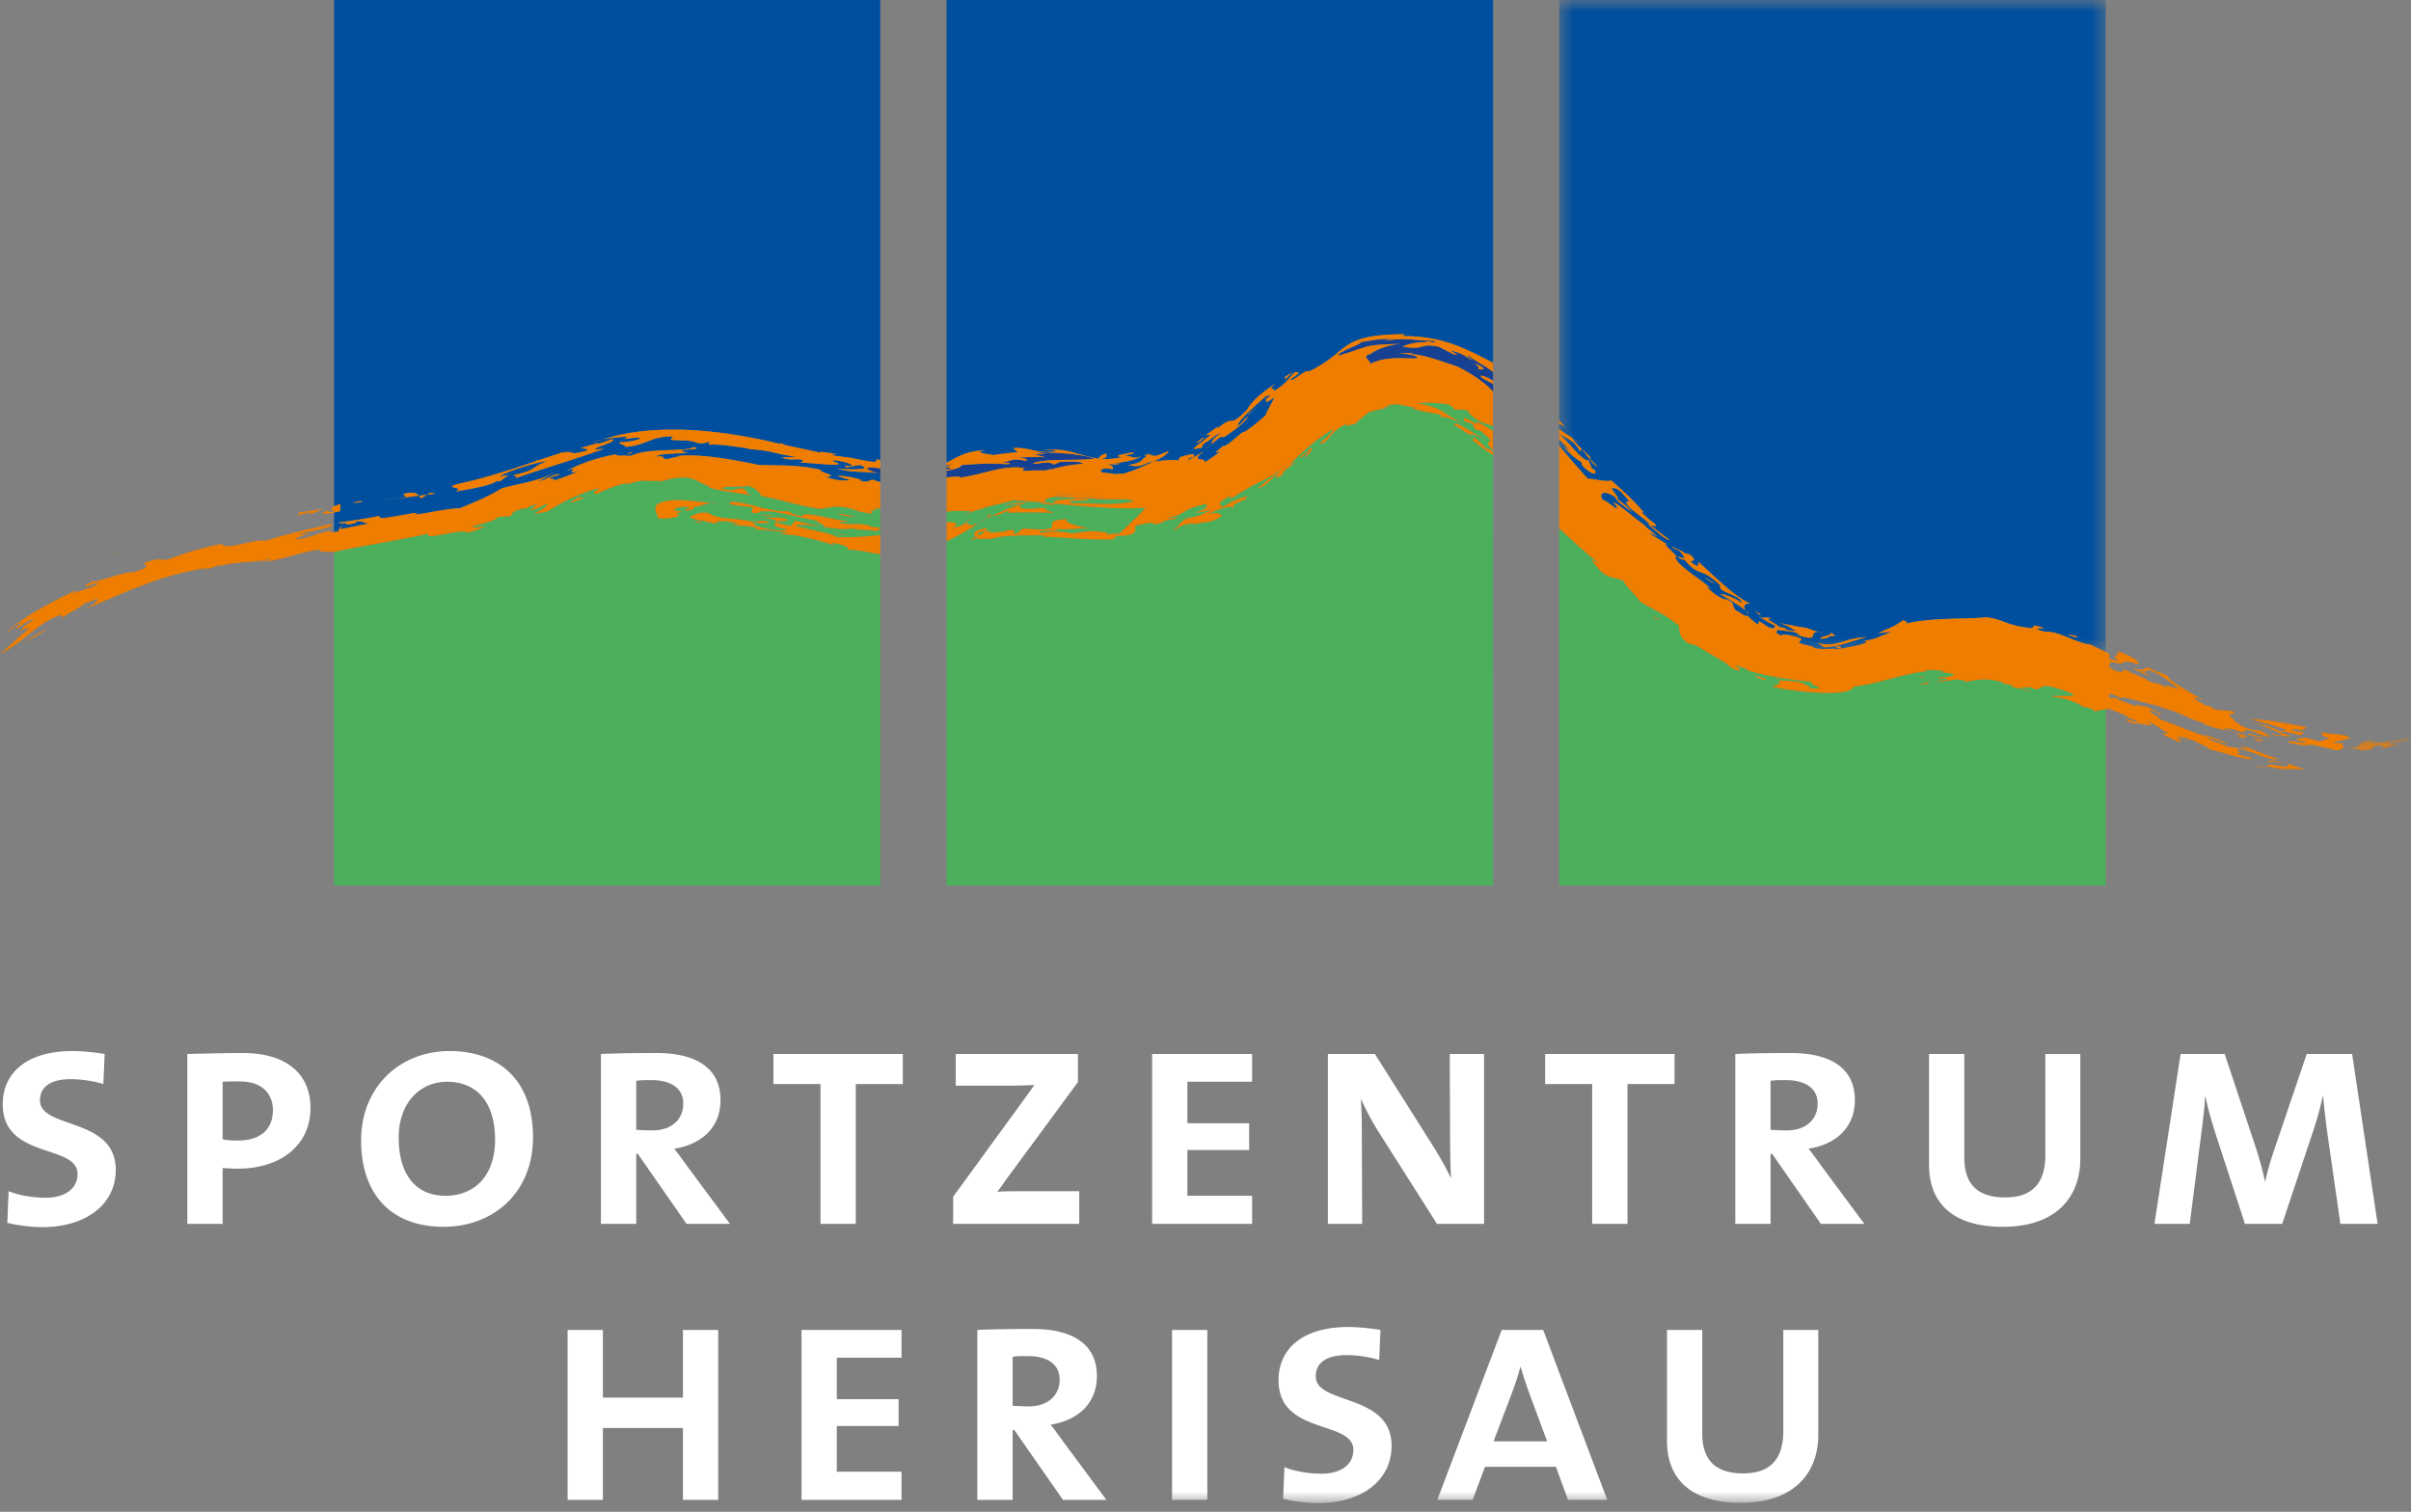 <svg width="177" height="111" xmlns="http://www.w3.org/2000/svg" xmlns:xlink="http://www.w3.org/1999/xlink"><rect width="100%" height="100%" fill="#808080" stroke="none"/><defs><path id="a" d="M.464.64h40.124v47.87H.464z"/><path id="c" d="M.255.803H5v1H.255z"/><path id="e" d="M0 111.36h177V1H0z"/></defs><g transform="translate(0 -1)" fill="none" fill-rule="evenodd"><path d="M70 35.058c-.206.05-.365.09-.507.123v.288c.1-.01.205-.02.313-.027.067-.221-.821.014.194-.384m.52 1c1.87-.252 3.03-.933 4.712-.69-.05.042-.385.163.1.211.38-.048 1.06-.038 1.454-.039l.323-.104.01.04c.675-.153 1.061-.323 2.371-.419-.072-.215-1.2-.18-1.7-.134l-.43.192c-.386-.345-1.22.013-1.547-.086.857-.397 3.193-.17 4.51-.352-.783-.32-2.592-.473-4.277-.464l.738.137-.88-.006.846.233c-.822-.054-1.56.011-2.314-.004.89-.006 1.231.288.732.24-.986-.208-1.015.123-1.805.181.441-.018 1.005-.052.646.093-1.58-.086-1.917-.043-3.474.06.155.166-.49.302-1.042.425v.475c.313-.016.988-.109 1.026.011m37.961-7.979c.202-.041-.066-.307-.273-.43 1.162.502.608.523.274.43Zm-7.021-2.02a3.374 3.374 0 0 1-.206.053l.206-.052Zm6.674 1.442c-.535-.313-.772-.58-1.634-.763.022.078.88.436.196.264l-1.058-.535c-1.537-.323-.84.272-2.66-.013.342-.184 1.092-.37 1.848-.315-.844-.22 1.135.166.389-.122-1.271.017-1.902-.277-3.612.007.196-.05.245-.107.67-.145-.845-.033-1.666.119-2.481.263.6-.032-1.845.775-1.497.964 2.348-.682 1.63-.784 4.565-.86-.851.042-1.866.424-2.271.765.039.01-.003.04-.094.07l.094-.07a.471.471 0 0 0-.151.008c-.357.31.08.289.16.692 1.108-.511 1.975-.408 3.386-.392.276-.156-.633-.397-1.354-.324a5.742 5.742 0 0 1 1.11-.083l-.264.077c1.118.064 2.1.46 3.107.785.137.04.287.09.464.159 1.33.698 2.107 1.299 2.564 1.826v-.557c-.544-.332-1.01-.494-.872-.623.29.042.585.2.872.379v-.65c-.54-.443-1.251-.75-1.836-1.227-.13.03.222.286.359.42Z" fill="#164193"/><g transform="translate(114 .36)"><mask id="b" fill="#fff"><use xlink:href="#a"/></mask><path d="m19.948 48.173-.509-.33c1.402.395 1.82-.355 3.603-.426-1.336.342-1.818.653-3.094.756Zm.447-1.11.343.27c-.704-.018-.285.177-1.079.203-.146-.185.927-.201.736-.472Zm-5.269-1.304-.373-.377c.168.154.341.266.53.389l-.157-.012Zm-3.89-2.621-.039-.063.59.342.036.062-.587-.341Zm27.286 4.304c-.31-.02-.577-.144-.772-.217.254.046.752.062.772.217Zm-2.364-.415c1.026-.057 2.103.783 3.342.949.458.259.913.392 1.088.535V.64H.464v30.868c.145.16.308.337.518.554.085.077.178.168.293.299l-.293-.3c-.227-.2-.364-.238-.518-.306v.384c.378.309.661.459.94.633l-.022-.033.092.077c.162.108.307.226.471.404l-.47-.404-.072-.044c.3.522.945.993 1.37 1.45l-.096.065.607.608c-.417-.141-.669-.763-1.186-1.302L2 33.805c-.343-.75-.962-.975-1.536-1.311v.03c.82.684 1.71 2 2.152 1.906l.235.589.245.152c.166.42-.306.287-.92-.337-.06-.15-.09-.224-.028-.218-.34-.244-.707-.412-1.323-1.184l.434.32a16.665 16.665 0 0 0-.795-.85v.49c.721.839 1.422 1.647 2.097 2.393.674.029 1.243.257 1.728.127.788.699 1.681 1.495 2.364 2.33l-.125.005c.32.355.66.633.962.843.29.425-.412-.06-.198.225l1.27.952c-.2.099-1.186-.802-1.673-1.23.1.068.304.209.264.136-.476-.556-1.792-1.271-1.749-1.667-.263-.188.607.298-.15-.473-.439-.585-.793-.564-.914-.56-.092.07.712.917.326.732.444.404.636.424 1.178 1.066-.504-.431-1.153-.78-1.266-1.13-.958-.644-1.244-.178-.87.239.032-.206 1.65 1.33.725.114.591.3 1.561 1.2 2.384 1.763h-.062l.922.774c-.165-.07-.468-.278-.552-.203l1.412.869c-.809-.451.321.479.565.822.245-.016.793.305.413-.17-.417-.546-.353-.192-.818-.592l.827.375.038.069.535.178c.866.785-.73.084.544.864l.051-.35c1.245 1.133 2.758 2.635 3.81 3.055-.349-.016-.617.145-.33.526.14.112.224.197.218.238a1.608 1.608 0 0 1-.219-.238c-.396-.318-1.249-.841-1.874-1.205-.083-.107.965.178 1.574.647-.033-.627-1.817-.762-1.578-1.295-1.468-1.425-1.503-.514-2.653-1.922-.17.154-.456-.258-.659-.172.146.675 1.818 1.556 2.627 2.342-.098-.057-.294-.17-.354-.163.597.554.882.76 1.403.963l-.042-.06c.936.328.405.459.835.85.206.09.844.575.818.36.248.263.511.483.792.693l.07-.248c.52.229.561.48 1.097.516l.11-.2c-.412-.175-.818-.452-1.227-.671.67.25.277-.107.99.196-.88-.144.493.374.493.572l.561.093-.153.002c.366.267.51.076.964.26-.517-.288-.806-.55-1.57-.703.57.125 1.597.305 1.834.365.531.014.847.283 1.321.346.098-.002.216.022.37.026-.134.019-.258-.01-.37-.026-.939-.054.255.82-1.666.205.047-.034.204.036.257.069-.18-.357-1.172-.328-1.656-.434.051.2-.426.049.318.456-.21-.19.776-.101 1.462.203l-.216.32c.363.08.726.216 1.092.256l-.106.005c.394.286 1.183.104 1.957.175.136-.07-.17-.114-.298-.16.508-.116.54.069.298.16.532-.104 2.78-.467 1.75-.647.772.07 1.364-.38 2.233-.634l-1.103.116c1.186-.55.866-.312 1.85-.944.134.072.394.1.192.248 1.855-.48 4.765-.318 5.851-.475 1.348.138 1.485.612 3.33.797.386.044-.22-.401.944-.004.07.045-1.202-.026.12.275Z" fill="#004F9E" mask="url(#b)"/></g><path d="m88.278 33.15.131-.018c-.149.13-.3.269-.446.37l-.127.004.442-.356Zm6.604-4.824-.42.428c-.192.267-.008-.12-.2-.034l.62-.394Zm-3.307 3.112.725-.595-.648.569-.077.026ZM72.33 34.07c-1.052.182.403.257.532.345a37.683 37.683 0 0 1 1.866-.217l-.36-.292c1.245-.112 1.742.459 3.1.23.184-.167-1.205-.11-.964-.128 1.902-.113 2.564.389 4.125.676.092-.084.081-.27.64-.398-.18.167.228.275-.4.375.543.108 1.115-.036 1.563-.095-1.038-.11.427-.248.613-.35.535.036-.16.173-.492.22.428.05.963.324 1.161.029.061.213-1.17.5-1.99.54l.548.034c-.379.09-.449.064-.995.03.532.149.476.305.347.435-.07-.028.04-.043-.026-.071-.435-.042-.809-.026-.699.083-.423.23.636.185.926.3l.682-.045c.793-.231 1.502-.562 2.17-.88l-.349.068c-.386.15-.667.392-1.478.185 1.26-.226.765-.381 1.456-.711l-.265.026c-.13-.044.331-.121.427-.143-.263.14.363.066.2.18.458-.076.81-.242 1.14-.397l-.168.233c-.257.227-.592.408-.964.56.926-.112 1.17-.124 1.841-.092l.102-.235c.644-.181 1.275-.388.97.032-.05-.055-.132-.01-.278.035l-.068.099-.02.047c.683-.3 1.104-.654 1.142-.651-1.076.886.108.376.081.81.417-.234.821-.555 1.228-.84-.838.356-.11-.131.128-.371.193.132 1.02-.702 1.48-1.027l-.005.058c.46-.251 1.172-.841 1.675-1.31-.072-.035.401-.845.626-1.277-1.005.67-.49.168-.647.123-.068.043-.112.063-.044-.006l.044.006c.107-.066.288-.203.292-.24.101-.153-.237.08-.306.046-.944.86-1.88 1.64-2.078 2.152.362-.1.413-.478.788-.656-.346.523-.968.96-1.729 1.483l-.348.023a10.57 10.57 0 0 1-.7.562 2.152 2.152 0 0 1-.384.294l.384-.294c.266-.284-.027-.277.74-.854-.197-.052-.757.555-1.254.777l-.127.333c.025-.161-.97.314-.35-.2.343-.222.698-.544 1.044-.82l-.403.056c.31-.19.63-.44.95-.676l-.165.259c1.52-1.29.732.08 2.257-1.441.367-.647.928-1.144 2.145-1.972-.806.688.03.226-.184.596.94-.547 1.095-.96 1.54-1.382.335-.036.561-.048-.292.499.052.327 1.095-.786 1.342-.561 3.092-1.508 2.095-2.716 7.04-2.738l-.186.134c2.992.01 4.513.867 6.662 1.96V1H69.492v33.973c.733-.372 1.458-.897 2.838-.904Z" fill="#004F9E"/><path d="M36.52 36.255c.01-.016.02-.032.022-.047-.007.014-.017.03-.022.047m27.13-.824c.189.104.417.225.795.31l.18.027v-.378c-.537-.077-.978-.119-.975.041" fill="#164193"/><path d="M44.363 33.944c-2.432.881-4.468 1.443-6.622 2.204a3.668 3.668 0 0 1-.353.119l.353-.119c.408-.173.023-.198-.082-.251 1.927-.43 1.133-.508 2.487-1.027-.513-.01-2.873.693-3.493 1.124l.696-.118-.635.456c-.194.028-.21-.026-.194-.076-.198.333-1.831.625-3.08.838.765-.382-.971-.214.103-.546 1.939-.408 3.72-.984 5.755-1.675.043-.04.1-.079.255-.132l-.134.092 1.818-.603c1.294-.174.176.285 1.88-.146.015-.17-.182-.122-.484-.192l1.292-.377-.072.108 1.069-.37c.694.169-2.612.924-.56.691Zm-13.016 3.381-.394.248a.433.433 0 0 1-.216-.176l-.923.112.025.03-.707.041-.9.092c.35-.045.638-.073.9-.092l.682-.071-.215-.244c.866-.192 1.01-.028 1.138.132l.61-.072.229-.146.386.072-.615.074Zm-5.46.599c.23-.065.69-.195.69-.082-.223.065-.498.065-.69.082Zm-.894 1.751c.332-.041.02.047-.056.105l.056-.105Zm39.453-3.934c-1.29-.158-1.715-.014-2.974-.312.656.02 2.839.137 1.662-.29l-.993.176c-.383-.168.264-.1.433-.128-.037-.152-1.19-.464-1.458-.367.08.115.86.264.179.305-.853-.029-1.753-.115-2.638-.18-.06 0-.127-.003-.216-.017l.216.017c.297.001.242-.136.284-.164-.566-.154-.794.088-1.582-.195l1.124-.026c-2.345-.4-1.41-.405-3.561-.598l.054-.033c-.798-.099-2.172-.359-2.943-.274l.056-.224c-1.122.351-.694-.169-2.428-.092l.274-.026c-1.083.033-.578-.098-.511-.27-1.722-.014-1.897.647-3.511.768.034-.165-.538-.187-.421-.339.4-.005 1.052-.085 1.483-.252.255-.307-1.795.266-.845-.173-.69.053-1.228.1-1.852.216l-.875.214a8.01 8.01 0 0 1 .875-.214c4.13-1.35 9.409-.543 12.987.331-.008-.024.012-.042.11-.046l.217.115 2.61.57c-.067-.145 1.046.115 1.383.092-.411.003-.497.044-.454.099l.26.051.7.095c.65.036 2.613.63 2.212.145.1.011.209.039.323.073V1H24.522v37.172c.11-.051.264-.103.476-.153l-.03.509a7.05 7.05 0 0 1-.446.105v1.429c.079-.004.172-.014.284-.028l.118-.228c.012.015.07.024.228.017l1.937-.392c-.427-.032-.472-.213-.976-.146.196.097-.228.179-.732.244.424-.196-.51-.051-.514-.165 1.016-.128 2.252-.325 2.904-.474l.24.16c.966-.093 1.964-.343 2.615-.401l-.187.136c1.156-.124 2.255-.445 3.296-.46 1-.401 2.125-.882 2.866-1.331.346-.347 2.948-.562 3.994-1.271.087 0-.73.429-1.075.637.754-.197 1.269-.687 1.582-.508-1.72.448.154.172-.585.484.787-.255 1.61-.563 1.987-.763-1.31.384.358-.49-.932.013.954-.522 2.354-1.022 3.67-1.227.017.12.174.114.675.075l.368-.229c.625-.076-1.162.392.095.242 1.212-.595 3.965-.234 4.545-.628.996.281-1.936.07-.425.434-.87.059-2.1.03-2.364.278.849-.129.328.2.873.169.31-.061.626-.174.94-.191l-.21-.024c1.625-.194 4.08.263 5.934.647 1.648.081 2.804-.053 4.657.388-.575.044 1.497.449.282.498.825.3 1.7.307 1.736.197-.742-.184-.256-.087-.876-.266.45-.059 1.432.161 1.809.3-.18-.034-.115.001-.163.038.86.208.442-.08 1.078-.053.053.064.216.116.43.161v-.62a4.899 4.899 0 0 1-.18-.034Z" fill="#004F9E"/><path d="M106.755 32.206c.072-.381 1.506.708 2.209 1.022l-1.04-.436.169.176c-.315-.046-.872-.516-1.338-.762M95.752 34.63l.429-.607c-.538.34-.426.55-.786.55l.875-.693c.147-.044-.041.412-.518.75m12.349-1.325.16-.164c.31.244.606.524.89.85.013-.147.238.026.458.19v-.108c-1.09-1.227.779-.05-.965-1.48-.275-.023-.12.019-.643-.31.233.17.37.078-.001-.212l-.46-.125c-.466-.805 1.245.629.827-.01.384.163.846.462 1.242.716v-.367c-.517-.234-.943-.17-1.732-.92l-.08-.19c-.544-.196-.722-.064-1.041-.1.009-.074-.09-.187-.394-.376-.944-.156-1.564-.137-2.369-.105 2.01.366 1.671.635 3.444 1.519.085.039.157.075.202.1-.072-.034-.135-.067-.202-.1-.511-.24-1.581-.652-1.744-.466l.111-.198c-.69-.132-1.354-.217-2.128-.465a1.4 1.4 0 0 1 .513-.023c-1.061-.07-1.802-.568-2.603-.014.297-.036.532-.102.712-.125-.534.134-1.198.27-1.808.446-.362.274-.709.564-1.047.887-.04-.106-.807.315-.528-.048-.973.369-1.204.959-1.672 1.369-1.042.46.713-.667.628-.957-1.311.748-2.592 1.92-3.207 2.654.3-.175.446-.241.468-.188-.077-.03-.601.402-.899.632l-.114.277c-.574.308-.552.183-.185-.234-.509.342-.916 1.02-1.593 1.213.804-.757 1.917-1.444 2.268-1.856-1.635 1.41-1.908 1.02-4.304 2.65-.064-.045.315-.392-.194-.138-1.15.64-.171.429-.472.765.906-.538 1.331-.707 1.937-.858l-.171.245c.027.009-.002.058-.122.177l.122-.177c-.07-.035-.613.3-.818.336l-.037.294c-.077-.285-1.054.052-1.838.42.878-.131.669-.05 1.005.13-1.053.746-1.388.282-2.649.856.087-.106 1.234-.432.211-.27-.834.17-.683.352-1.244.536.605-.354.416-.486 1.024-.892 1.42-.365.598-.066 1.912-.665-.407.072-.792.206-1.201.213 1.155-.397.745-.538.812-.638-1.98.412-1.383.72-2.694.984-.609.278 1.232-.221.268.143-1.216.14-.255.19-1.598.407l.218-.12c-.418-.106-.815.094-1.288.142-.505.065.598.79-1.504.79.104-.064.141-.102.142-.13l-.429.388c-2.362.029-3.149-.145-5.056-.2-.144-.058.089-.082.207-.095-1.337-.011-3.215-.045-4.022.243-.414-.02-1.261.106-.966-.095a1.924 1.924 0 0 1-.526.173c-.083-.125.412-.131.4-.246-.112.019-.177.016-.213.033.144-.168-.355-.396.837-.633.537.242-.874.197-.51.513.394-.09.327-.218.355-.27.553-.06.562.049.537.128.206-.127.93-.03 1.22-.225 1.137-.08-.065.255.692.242l.436-.365 1.282.07c1.936-.054-.262-.647 1.97-.763-.302.179.57.537 1.644.66-.651-.016-1.822.175-2.601.034 1.111.333-1.545-.03-.971.324.555-.135 1.481-.116 2.196-.003l-.237.025c.764.07 1.405-.284 2.491-.091.545.014.454.103.345.192.486-.05.918-.12.919-.038.687-.638 1.341-1.225 1.979-1.93-2.051.114-4.367-.097-6.651-.314.013.189-1.06-.01-1.089-.072l.125-.026-.76-.052-.286.038-.476.156.067-.002c-.515.112.03.484.816.295l-.249.149c.13-.13 1.027-.23 1.325-.097-.67.03.326.193.43.293-1.161-.06-2.281-.041-3.404-.011.043-.041.119-.154.423-.16-.946.062-.74.359-1.512.372l-.466.209c-.156.085-.357.21-.581.33-.454.355-1.326.874-2.324 1.339v25.29h40.116V34.406a13.146 13.146 0 0 1-1.508-1.1M61.54 40.261l-.07-.04.82.084-.75-.044Zm.983-.468c-.444.127-1.228.011-2.025-.096l-.013.02-.23-.052c-.78-.098-1.492-.203-1.91-.059.926.274 3.002.604 3.055.834a24.19 24.19 0 0 0 3.225-.157v-.199a.736.736 0 0 1-.187-.06c-.629-.169-1.42-.097-1.915-.23Zm1.915.231.187.06v-.268c-.067.06-.317.13-.187.208" fill="#4CAF5B"/><path d="M50.909 39.313c.25.013.565-.133.599.01-.195.022-.291.033-.6-.01Zm-.248-1.05c-.63-.151-1.25.055-1.125.239 1.29.12-.368.1.325.313-.067.243-1.461.32-1.561.21-.045-.398-.458-.761.109-1.091 1.074-.442 2.887-.067 3.826-.01a3.4 3.4 0 0 1 .422-.028 1.256 1.256 0 0 1-.422.028c-.55.05-.653.223-1.367.322.127.248-.024.112-.445.262-.373-.193.178-.091.238-.244Zm-7.685-.744-1 .377c-.173-.05.478-.335.532-.406l-.06-.022c.065-.006.07.005.06.022.12.045.226.089.468.029l.438-.161a2.522 2.522 0 0 1-.438.16Zm19.875 1.426c-.255.014-.978-.047-1.332-.244.872.114.499.114 1.332.244Zm-6.275-.108.067.042-.712-.048-.067-.043.712.049Zm5.567 2.54c.417-.097-.181-.414-1.003-.506-.178.027.093.118.238.2-1.386-.441-3.3-.958-4.213-.814l.684-.17c-1.105-.09-1.778-.248-2.51-.183.045-.034.286-.017.268-.093-.58-.295-1.367-.138-1.915-.342l.46.02c.094-.073-.5-.177-.78-.21-.401-.043-1.27.016-.553.25l-.761-.197c-.02.015-.004.038.018.06a.563.563 0 0 1 .127.09.717.717 0 0 1-.127-.09c-.455-.251-1.492-.226-1.383-.5.492-.101.403-.31 1.31-.231.685.536 2.073.312 3.395.69.388-.085.252-.17 1.096-.038-.243.244-1.717-.152-.983.306.67.225 1.915.47 2.289.243-2.151-.383.385-.547-1.733-.86.46.046.753-.064 1.506.06 1.209.356-2.205.012.476.559l.337-.382c.588.142 1.386.324 1.868.427l.244.032c.173-.165-.647-.354-.492-.452-1.135-.22-2.776-.665-3.73-.726l.373.1c-1.287-.275-.55.184-1.461.01l.088-.401c-.642-.01-1.321-.17-1.728-.203.089-.631 3.057.7 4.334.504.203.126.284.244 1.03.377.012-.431 2.165.257 3.226.348.46.137-.86-.048-.385.163.826.172 1.28-.072 2.249.23-.125 0-.051.036-.178.036.544.023.75.052.802.087v-1.395a2.457 2.457 0 0 0-.494-.102c.65.33-.586.077-.06.408-.346.075-1.05-.22-1.128-.071l.103-.074c-1.548-.598-2.152-.216-2.88-.173-1.916-.316-2.76-.665-4.295-.948-.03-.151-.368-.622-.99-.74-.325.105-1.73-.024-1.907.189 1.073.29.929-.06 1.599.013.497.37 0 .26.716.57-.591-.26-2.727-.368-3.347-.72l.237.005c-1.006-.25-1.188-.931-2.958-.568l-.823.202c-.033.026-.096.048-.245.063l.245-.063.059-.078c-1.361.104-1.041-.177-2.51.294.114-.044.036-.053.149-.097-.884.084-1.687.526-2.305.783-.445-.083.038-.221.242-.434-1.524.346-3.021 1.195-3.872 1.725l-1.001.19c.547-.26 1.18-.687.968-.75-.517.208-.386.267-1.146.466.066-.122.236-.272.442-.45l-.631.197c.003.076.004.122-.371.116-.196.06-.39.117-.583.175-.208.132-.322.284-.328.394l-.946.057c-.047.213-1.163.513-1.892.696-.074.11.637.086.9-.065-.02.17-.794.433-1.3.514-.261-.361-3.3.67-2.787.065-2.246.53-5.447.99-6.925 1.36a.536.536 0 0 0-.04-.002l.007 24.504h40.097V41.695c-.998-.153-1.971-.403-2.483-.317Zm16.834-3.812 1.05.122c-.068.154-2.209-.047-1.272.271 1.863-.023 2.714.192 4.49-.132-.138-.094-.35-.136-.612-.154-.213-.002-.428-.003-.644-.007-.594.011-1.273.042-1.859-.06-.907-.042-1.825-.09-2.74-.126-.392.065-.656.175-.697.311l.194.02-.397.067.964.098c-.53-.394 1.655-.239 1.523-.41m42.999 8.957-.476-.113-.218-.133.694.246Zm7.6 4.26a.52.52 0 0 1-.045-.071c.032.034.043.056.045.07.087.125.174.245-.48.008-.716-.47.5.14.48-.007Zm12.116.264-.263.164-.594.057.857-.221Zm-.45-.438-.063.098-.314.116.378-.214Zm13.346 15.419v-12.94c-.283.04-.477.035-.756.155-.29-.271-.803-.333-1.143-.41l.172-.001c-.578-.378-2.006-.751-2.16-.648-.426-.281 3.45.28.218-.675-1.217-.385-.877.135-1.601.103 0 0 .049-.031-.011-.074-.52-.16-.611-.02-1.057-.062.299.14.75.255.913.233-.2.134-1.083-.293-1.512-.244.574-.182-.99-.263-.562-.335-1.02-.385-2.173-.23-2.716-.058-.714-.398-1.171.005-2.273-.042.168-.006.466-.086.703-.073.61-.276-1.147 0-.2-.29-.205.054-.004.115.206.06.366-.05.715-.141.62-.24a8.469 8.469 0 0 0-.931-.136l.32-.084c-.475-.042-.961-.087-1.46-.084-.033.048.112.08.185.096-1.675.12-3.662.95-5.464 1.126-.227.848-4.59.363-6.016-.004.437-.043.722-.275.533-.467-.096-.021-.158-.051-.166-.107.08.032.133.07.166.107.308.089 1.003.01 1.703.202.088.132.994.337.389.38 2.059.174-.248-.295.385-.447-2.195-.227-3.491-.455-4.817-.864l-.001-.081-.982-.336c.736.41.553.703-.38.104l.128.045c-.485-.425-1.638-.988-2.453-1.524l-.67-.194c-.755-.592-.55-.925-.658-1.286-1.134-.932-2.001-1.227-2.864-1.79-.24-.43-1.817-1.9-.836-1.28-1.058-.762-1.43.054-2.71-1.764l.519.264a63.485 63.485 0 0 1-2.885-2.576v26.24h40.124ZM74.855 37.755l-.304.03.107-.046-.237-.022c-.587.205-2.003.483-2.394.623l.327-.084c-.147.078-.268.086-.405.188-.07-.012-.023-.05.078-.104a9.198 9.198 0 0 1-1.521.454c.367-.075.844-.22.676-.291-.566.042-.956-.062-1.69.081v.775c.897-.081.845.192.399.404 1.243-.252.735-.384 1.43-.68-.621.401-.406.319.026.506l.47-.192c.184-.12.369-.25.58-.33.128-.081.204-.157.218-.215l-.173-.005.072-.093c.089.013.112.052.1.099l.25.005c.672-.292 1.366-.623 2.104-.84-.431.011-.862.021-1.28.085.673-.18 1.264-.165 1.756-.24l.149-.048-.738-.06Z" fill="#4CAF5B"/><path d="M81.058 37.51c-1.075-.093-2.22-.197-3.448-.304l-.28.079c.826.076 1.397.13 1.47.147a6.169 6.169 0 0 0-1.41.047c.915.036 1.833.084 2.74.126a2.64 2.64 0 0 1-.356-.081c.48.047.888.023 1.284-.013m-4.284-1.966.021-.004h-.009zm.344-.069-.323.064c.194-.001.317-.02.323-.064m4.872 2.189.643.007a7.917 7.917 0 0 0-.644-.007m-1.099 2.611-.73-.068c.17.067.443.077.73.068m2.031-2.664-.595-.029c.079.018.23.031.51.036l.085-.007Zm-8.545.874c-.304.005-.38.119-.423.16 1.123-.03 2.243-.048 3.404.01-.104-.1-1.1-.262-.43-.293-.299-.131-1.196-.032-1.325.098l.25-.149c-.787.189-1.332-.183-.817-.295l-.067.002c-.739.215-1.433.546-2.104.839.772-.014.566-.31 1.512-.372m-1.978.581c-.213.08-.397.21-.58.33.223-.12.424-.245.58-.33m4.388-3.527h.008l.324-.064-.009-.04zm-4.388 3.527.466-.208-.25-.006c-.014.057-.089.133-.216.214" fill="#EE7D00"/><path d="m74.968 38.019.476-.156c-.492.075-1.083.059-1.756.24.418-.063.849-.073 1.28-.084m-3.019.426c.137-.103.257-.11.405-.188l-.327.084c-.101.053-.147.091-.078.104m.564.31-.07.092.171.005c.012-.046-.012-.085-.1-.097m4.94-.78-.964-.098-.125.026c.029.062 1.102.26 1.089.072m4.536-.31a66.151 66.151 0 0 1-1.86-.06c.586.102 1.265.071 1.86.06m82.747 17.142-.03-.009-.029.036z" fill="#EE7D00"/><path d="M164.146 56.275c.795.186-.457-.423.394-.264 1.146.255 2.053.872 2.764.71-1.087-.273-2.425-.97-2.905-.962l.676.238a22.028 22.028 0 0 1-1.67-.2c-.007-.154-1.382-.436-1.268-.643.536.17 1.018.355 1.435.492-.06-.134-1.39-.578-1.913-.85l.653.363c-1.3-.335-2.83-1.062-4.052-1.453.99.24-1.104-.656-.291-.503.347.019.757.404.64.295.174-.145-.697-.351-.874-.591-.176.065-1.397-.392-.754.056-.352-.257-1.278-.43-1.746-.776.024.119-.155.089-.387.017v-.266c.126.032.254.062.385.094h-.002c.236.139.7.336.583.229l.047-.078c.989.243 1.98.499 2.7.693l.344.15-.07-.003c.04.004.074.015.109.02.997.175 1.798.822 2.81 1.013-.053.023-.17-.01.005.076 1.173.554 1.81.32 2.702.88l-.167.077c.086.025.7.117.633-.06-.83-.236-.997-.26-1.706-.57.338.005 1.015.16 1.486.34l.129-.2c.687-.027 1.195.516 1.873.487l-.661-.382.127.018c-.327-.084-.613-.148-.704-.12-1.113-.225-1.533-.791-1.658-.955-.464-.26.279-.202.27-.356-.8-.263-.85.006-1.658-.287-.195-.116-.107-.128-.006-.112l-.57-.116c-.003-.078-1.33-.695-.467-.505.117.056.339.143.506.223-1.033-.608-2.87-1.636-2.712-1.84-.59-.32-.47-.132-1.414-.628-.528-.031-.103.347-1.237.009l.816.444.547.12-.883-.361c.59.162.526.03.76-.058 1.354.574 1.594 1.026 2.229 1.398-.466-.054-1.162-.405-.987-.084-.59-.476-.82-.154-1.526-.662l.174.01c-.698-.12-.704-.35-1.297-.43.058-.023-.003-.077-.063-.131-1.193-.392.298.269-.941-.017-.33-.15-.465-.251-.506-.328v-.111c.049-.086.183-.144.062-.25 1.85.442.103-.361 2.08.2.11-.276-.615-.625-1.642-1.01.61.39-.58.23.214.785a5.599 5.599 0 0 0-.714-.16v-.28c.02-.02.02-.042 0-.07-.122-.162-.89-.445-1.348-.703-1.238-.166-2.315-1.006-3.341-.95-1.322-.301-.05-.23-.12-.275-1.164-.397-.557.048-.945.005-1.844-.185-1.98-.66-3.328-.798-1.086.158-3.996-.004-5.851.475.202-.147-.058-.175-.192-.248-.984.632-.664.395-1.85.944l1.103-.116c-.87.255-1.461.705-2.234.634 1.03.18-1.217.543-1.75.647-.774-.071-1.562.112-1.956-.174l.106-.006c-.366-.04-.73-.176-1.093-.255l.217-.32c-.686-.305-1.673-.393-1.462-.204-.744-.406-.267-.254-.318-.456.483.106 1.474.077 1.656.434-.054-.033-.21-.103-.258-.07 1.922.616.728-.258 1.666-.204-.473-.063-.79-.332-1.32-.345-.237-.06-1.265-.24-1.834-.365.764.153 1.053.414 1.569.702-.455-.184-.597.008-.964-.26l.154-.002-.562-.093c0-.198-1.373-.716-.493-.572-.712-.302-.32.055-.99-.195.41.218.815.495 1.226.67l-.108.2c-.536-.036-.577-.286-1.098-.515l-.07.248a6.077 6.077 0 0 1-.791-.693c.025.214-.612-.271-.818-.36-.43-.392.1-.523-.835-.851l.042.06c-.522-.203-.806-.41-1.404-.962.06-.007.257.105.355.163-.81-.787-2.482-1.668-2.627-2.343.203-.086.489.326.659.173 1.15 1.407 1.185.496 2.652 1.922-.238.533 1.545.667 1.579 1.294-.61-.468-1.658-.754-1.575-.647.625.364 1.479.888 1.874 1.206-.286-.381-.017-.543.33-.526-1.05-.42-2.563-1.923-3.808-3.056l-.051.35c-1.274-.78.32-.078-.544-.864l-.535-.177-.038-.07-.827-.374c.465.399.4.046.818.59.38.477-.168.155-.413.17-.244-.341-1.374-1.271-.565-.821l-1.413-.868c.084-.076.388.132.552.203l-.922-.773.063-.001c-.823-.564-1.793-1.463-2.384-1.764.925 1.217-.693-.32-.726-.114-.374-.417-.087-.883.87-.238.114.349.762.698 1.267 1.129-.543-.642-.734-.662-1.178-1.065.386.184-.418-.663-.327-.731.12-.006.476-.026.914.558.758.772-.112.285.15.473-.042.396 1.274 1.11 1.75 1.667.04.074-.164-.068-.264-.136.486.429 1.473 1.329 1.672 1.23l-1.27-.952c-.213-.283.489.2.199-.225a5.49 5.49 0 0 1-.962-.843l.125-.004c-.683-.836-1.576-1.631-2.364-2.33-.485.129-1.054-.1-1.728-.128a129.937 129.937 0 0 1-2.098-2.393v6.034a63.485 63.485 0 0 0 2.885 2.576l-.517-.264c1.279 1.818 1.65 1.002 2.709 1.765-.982-.62.596.849.835 1.28.863.562 1.73.857 2.864 1.789.109.362-.097.694.658 1.286l.67.194c.815.536 1.968 1.099 2.453 1.524l-.127-.045c.932.599 1.115.307.379-.104l.982.336v.08c1.328.41 2.623.638 4.818.865-.633.152 1.675.62-.385.447.605-.043-.301-.248-.39-.38-.7-.191-1.394-.112-1.702-.202.189.192-.096.424-.533.467 1.427.367 5.789.853 6.016.004 1.802-.175 3.789-1.004 5.464-1.126-.073-.016-.218-.047-.185-.096.499-.003.985.042 1.46.084l-.32.084c.316.023.626.079.932.136.094.099-.255.19-.621.24-.21.055-.411-.006-.206-.06-.947.29.81.014.2.29-.237-.013-.535.067-.703.073 1.102.047 1.559-.356 2.274.042.543-.171 1.695-.327 2.715.058-.428.072 1.136.153.562.335.43-.05 1.312.378 1.513.244-.163.023-.615-.092-.914-.233.446.042.537-.098 1.057.062.06.043.01.074.01.074.725.032.385-.488 1.602-.103 3.232.955-.644.394-.217.675.153-.103 1.58.27 2.159.648l-.172.002c.34.076.853.138 1.144.409.278-.12.732-.156 1.015-.198l1.443.574-.344-.02c.345.098.635.218.928.337.056.208-.346-.02-.81-.15.174.24.464.36.866.358l-.175-.087c.404.073 1.856.44.81-.082.869.204.992.626 1.58.792 0 .154-.527-.033-.29.187.527.265.873.442 1.353.569-.417-.228.174-.067-.478-.437.293.043 1.006.31 1.005.233-.236-.064-.416-.074-.773-.322.774.24 1.536.574 2.267.98-.04.02-.13.02-.23.014 1.094.175 2.599.805 3.39.743l-.286-.154c-.273-.01-.783-.17-.958-.304m-49.163-23.853.292.3a3.418 3.418 0 0 0-.293-.3m-52.131 6.522c-.833-.129-.46-.129-1.333-.244.354.198 1.077.258 1.333.244m22.958-4.845c-.331.155-.683.32-1.141.397.163-.114-.462-.04-.2-.18-.095.022-.556.099-.427.142l.266-.026c-.691.33-.196.485-1.456.712.81.207 1.092-.035 1.478-.185l.348-.068c.372-.151.707-.333.964-.56l.168-.232Zm7.123-3.806-.044-.006c-.068.069-.024.049.044.006m-4.082 3.37-.383.294c.198-.127.308-.218.383-.294" fill="#EE7D00"/><path fill="#EE7D00" d="m165.071 56.561.032.017.091.005zM56.643 38.879l-.067-.042-.712-.05.067.044zm51.724-6.942c.418.639-1.293-.795-.827.01l.46.125c.371.29.234.383.001.213.522.328.368.286.642.309 1.745 1.43-.125.253.966 1.48v-1.421c-.396-.254-.858-.553-1.242-.716m-64.089 1.326a7.769 7.769 0 0 0-.875.213l.875-.213Zm47.127 4.418-.122.178c.12-.12.148-.169.122-.178m76.07 17.123c.136-.25 1.089.16 1.545.196-.306-.122.195-.14.119-.256a2.715 2.715 0 0 1-.851-.114c-.133-.169.426-.095.835.041-.484-.23.699-.098-.005-.33-1.573-.276-2.696-.53-3.936-.542.923.231 1.943.515 2.654.783l-.373.145c-.787-.403-1.338-.48-2.158-.757l1.814.72c.824.41.225.323-.482.153.169.063.319.118.353.167.11-.06 2.132.27.485-.206m-5.951 1.119c-.216-.032-.402-.064-.341-.009l.156.005c-.005.005-.01.01.003.022l.34.008a5.584 5.584 0 0 0-.184-.026h.026Zm-20.66-5.102.314-.116.064-.097zM80.16 40.208l.729.068c-.286.009-.56-.001-.73-.068m1.048.049c.109-.09.2-.178-.345-.192-1.085-.193-1.727.16-2.491.09l.237-.024c-.715-.112-1.641-.131-2.196.003-.574-.354 2.082.01.97-.324.78.14 1.95-.05 2.602-.033-1.074-.124-1.946-.482-1.644-.661-2.232.116-.034.709-1.97.763l-1.281-.07-.437.365c-.757.013.446-.321-.692-.242-.29.195-1.014.098-1.22.225.025-.08.017-.188-.537-.128-.027.053.039.18-.355.27-.364-.316 1.047-.271.51-.513-1.192.237-.693.465-.837.633.036-.017.1-.015.213-.033.012.115-.483.12-.4.246.19-.027.369-.101.526-.173-.295.2.552.075.967.095.806-.288 2.684-.254 4.02-.242-.117.012-.35.036-.206.095 1.907.054 2.694.228 5.057.199l.428-.387c-.001-.081-.433-.012-.92.038m49.39 10.676a.448.448 0 0 0-.166-.107c.008.056.07.086.166.107m-23.159-18.82.202.101a3.107 3.107 0 0 0-.202-.1m-35.62 7.283-.47.192c-.432-.187-.647-.105-.026-.505-.695.295-.188.428-1.43.679.447-.211.497-.485-.398-.403v1.376c.999-.465 1.87-.984 2.325-1.34"/><path d="M64.195 36.234c-.636-.027-.217.261-1.077.053.048-.037-.018-.073.163-.038-.378-.139-1.36-.359-1.81-.3.62.179.135.082.876.266-.035.11-.91.103-1.736-.197 1.216-.049-.857-.454-.28-.498-1.855-.441-3.01-.307-4.659-.388-1.853-.384-4.309-.841-5.932-.647l.208.024c-.314.017-.63.13-.94.191-.544.031-.024-.298-.873-.169.266-.248 1.495-.219 2.365-.278-1.51-.364 1.421-.153.424-.434-.579.394-3.332.033-4.544.628-1.257.15.53-.318-.095-.242l-.369.229c-.5.039-.658.045-.673-.075-1.318.205-2.718.705-3.672 1.227 1.291-.503-.378.371.933-.013-.378.2-1.2.508-1.988.763.74-.312-1.133-.036.586-.484-.313-.179-.829.311-1.582.508.345-.209 1.162-.637 1.074-.637-1.045.709-3.647.924-3.994 1.271-.74.448-1.865.93-2.865 1.331-1.04.015-2.14.336-3.296.46l.186-.136c-.65.058-1.648.308-2.613.401l-.24-.16c-.654.149-1.89.345-2.906.474.005.114.94-.031.514.165.505-.065.93-.147.733-.244.503-.067.55.114.975.146l-1.936.392c-.159.007-.217-.002-.229-.017l-.117.228a4.013 4.013 0 0 1-.284.028c-.278.018-.362-.019-.304-.095-1.09.224-1.438.553-2.61.648.468-.244.776-.407 1.598-.522l-1.33.179c.584-.281 2.885-.533 2.45-.796-1.436.319-3.55.789-4.793 1.236-.716-.149-1.68.315-2.82.394-.162-.027-.518-.021-.327-.164l.312-.064c-1.5.21-3.169.733-4.425 1.23l-.727-.052c-2.259.524.513.241-1.735.962-.626-.097-2.793.796-2.948.662-.407.18-.599.243-.59.409.378-.123 1.187-.481.783-.134-.724.359-1.139.355-1.715.638.022-.057.39-.371.176-.239-1.406.708-4.05 1.986-5.066 3.166.46-.32.432-.487 1.115-.795.045.106-.304.291-.415.426.181.133.586-.521 1.356-.729-.337.275-.684.526-1.002.825a.625.625 0 0 0-.014.011l.728-.178C1.452 47.704.73 48.385 0 49.024c2.097-1.097 2.691-2.322 4.592-2.914-.254.185.046.114.138.131.522-.347 1.2-.649 1.495-.933l.93-.349c.033.121-.236.482-1.154.88 3.225-1.337 5.701-2.632 9.257-3.142.16.023-.454.154-.182.141.393-.135 1.012-.318 1.147-.406-.045.053-.138.131-.385.184 1.798-.459 2.822-.255 3.977-.597.086.13-.889.221-.732.252 1.822-.151 2.705-.709 4.537-.947-.565.269.381.156.902.199l.04.002c1.477-.369 4.678-.83 6.924-1.36-.512.606 2.526-.426 2.79-.066.503-.08 1.28-.342 1.297-.513-.262.15-.973.175-.9.065.73-.184 1.846-.483 1.892-.696l.946-.057c.007-.111.12-.262.33-.394.192-.058.386-.115.582-.175.375.006.373-.041.37-.116l.631-.198c-.206.178-.376.329-.44.451.76-.199.627-.259 1.144-.466.212.063-.42.49-.968.751l1.001-.192c.851-.53 2.348-1.379 3.872-1.724-.203.213-.687.351-.24.434.617-.258 1.42-.699 2.304-.784-.114.045-.036.053-.149.098 1.468-.471 1.15-.19 2.51-.295l-.06.079.823-.202c1.77-.364 1.953.319 2.958.568l-.236-.006c.62.353 2.755.462 3.346.721-.716-.31-.219-.201-.716-.57-.67-.072-.525.277-1.598-.013.177-.214 1.582-.084 1.907-.188.621.117.96.588.99.738 1.535.284 2.378.633 4.295.948.727-.042 1.332-.424 2.88.174l-.104.074c.08-.149.783.145 1.128.07-.525-.331.71-.078.06-.407.202.022.36.059.494.102v-1.981c-.213-.045-.376-.098-.43-.161m-5.538-1.289a14.552 14.552 0 0 1-.216-.017c.09.014.157.017.216.017" fill="#EE7D00"/><path d="m4.73 46.24-.368.279c.393-.212.43-.266.368-.278m47.346-6.849a.676.676 0 0 0 .126.09.535.535 0 0 0-.126-.09m-3.677-3.025-.245.062c.149-.014.212-.036.245-.062m60.751-2.376a6.552 6.552 0 0 0-.89-.85l-.16.164c.566.468 1.059.823 1.51 1.1v-.224c-.222-.164-.445-.336-.46-.19m-46.86 6.314-.82-.084.07.04z" fill="#EE7D00"/><path d="M61.4 40.44c-.053-.23-2.128-.56-3.056-.833.42-.144 1.13-.04 1.91.059a79.476 79.476 0 0 1-1.868-.427l-.338.382c-2.68-.547.733-.203-.476-.56-.753-.123-1.046-.013-1.506-.057 2.118.312-.418.475 1.733.858-.373.228-1.617-.018-2.288-.243-.735-.458.74-.062.983-.306-.843-.131-.709-.047-1.096.038-1.323-.378-2.71-.154-3.396-.69-.907-.078-.818.13-1.31.23-.108.275.93.25 1.385.5-.023-.021-.038-.044-.018-.06l.76.199c-.716-.235.151-.294.553-.251.28.033.873.137.78.21l-.46-.02c.547.204 1.334.047 1.916.342.017.076-.224.059-.27.093.733-.065 1.405.093 2.511.184l-.683.169c.914-.144 2.827.373 4.212.815-.145-.083-.416-.174-.239-.201.822.092 1.42.409 1.003.507.512-.085 1.486.165 2.483.317v-1.411a24.36 24.36 0 0 1-3.224.157m66.989 5.631c.007-.041-.078-.126-.22-.238.056.073.122.149.22.238M82.836 37.62a3.055 3.055 0 0 1-.51-.037l.595.03-.085.006Zm24.21-9.688a5.912 5.912 0 0 0-.465-.159c-1.006-.323-1.988-.72-3.106-.784l.263-.078a5.726 5.726 0 0 0-1.109.083c.721-.073 1.63.17 1.353.324-1.41-.016-2.278-.119-3.385.393-.079-.404-.518-.382-.16-.692a.453.453 0 0 1 .151-.009c.404-.34 1.42-.722 2.27-.765-2.934.077-2.216.18-4.564.861-.349-.19 2.098-.996 1.496-.964.816-.145 1.637-.297 2.483-.263-.426.037-.475.095-.67.145 1.71-.284 2.34.01 3.611-.008.745.29-1.233-.098-.39.122-.756-.055-1.506.132-1.847.316 1.82.285 1.123-.31 2.66.013l1.057.534c.685.173-.173-.186-.196-.264.862.183 1.1.45 1.635.764-.138-.135-.488-.389-.36-.42.585.478 1.296.783 1.836 1.228v-.676c-2.149-1.094-3.669-1.95-6.662-1.96l.187-.135c-4.945.022-3.948 1.23-7.04 2.74-.247-.226-1.29.886-1.343.56.854-.548.627-.535.292-.5-.444.423-.6.835-1.54 1.383.215-.37-.622.091.185-.597-1.217.828-1.778 1.325-2.145 1.972-1.526 1.523-.738.151-2.257 1.441l.164-.259c-.32.237-.64.486-.949.676l.402-.054c-.346.274-.7.596-1.044.82-.619.512.375.038.351.198l.126-.333c.497-.222 1.057-.828 1.254-.777-.767.578-.473.57-.74.854a9.97 9.97 0 0 0 .701-.562l.347-.023c.762-.522 1.384-.96 1.73-1.482-.376.177-.426.556-.789.655.2-.51 1.134-1.292 2.08-2.152.068.035.406-.199.305-.045-.005.037-.185.173-.292.24.156.045-.358.547.647-.124-.225.432-.699 1.242-.626 1.278-.503.468-1.217 1.058-1.676 1.31l.005-.059c-.46.325-1.286 1.16-1.479 1.027-.239.24-.967.727-.129.371-.406.285-.81.606-1.227.841.027-.435-1.158.076-.082-.81-.037-.004-.459.35-1.142.65l.02-.047.07-.098c.145-.044.225-.09.276-.036.305-.42-.325-.213-.969-.032l-.103.236c-.67-.033-.915-.02-1.84.091-.668.317-1.376.648-2.169.88l-.683.044c-.289-.114-1.349-.069-.926-.3-.109-.108.265-.125.7-.083.066.028-.045.043.026.072.128-.13.184-.286-.348-.435.547.033.616.06.995-.03l-.547-.034c.82-.04 2.05-.328 1.99-.54-.198.294-.734.021-1.16-.029.331-.047 1.025-.185.49-.22-.186.101-1.65.24-.613.35-.448.058-1.019.202-1.563.095.628-.1.22-.209.401-.376-.559.13-.548.314-.64.398-1.562-.287-2.223-.789-4.126-.676-.24.018 1.148-.039.964.128-1.358.23-1.854-.342-3.1-.229l.36.291c-.37.025-1.37.147-1.866.217-.129-.087-1.584-.163-.532-.344-1.379.006-2.104.531-2.837.903v.208l.507-.124c-1.015.398-.128.163-.195.385a12.59 12.59 0 0 0-.312.027v.103c.552-.123 1.197-.259 1.042-.425 1.557-.103 1.894-.146 3.474-.06.36-.145-.205-.11-.646-.093.79-.058.82-.389 1.806-.18.5.047.156-.247-.733-.24.754.014 1.492-.05 2.314.003l-.847-.233.881.005-.738-.136c1.685-.009 3.495.143 4.277.464-1.317.182-3.653-.045-4.509.352.326.1 1.16-.259 1.545.086l.432-.192c.498-.047 1.627-.08 1.7.133-1.31.097-1.697.267-2.373.42-.007.044-.129.063-.324.064l-.02.004.012-.004c-.394.001-1.075-.009-1.453.038-.486-.047-.152-.168-.1-.21-1.683-.243-2.844.438-4.714.69-.038-.12-.713-.027-1.026-.01v2.536c.732-.143 1.123-.039 1.69-.082.167.072-.31.217-.678.292.4-.07 1.015-.255 1.522-.453.391-.14 1.807-.42 2.393-.624l.238.021-.107.047.304-.03.738.06-.149.047.286-.038.76.053.397-.069-.194-.018c.041-.136.305-.246.696-.312a6.235 6.235 0 0 1 1.411-.046c-.073-.017-.644-.072-1.469-.147l.28-.08 3.447.306c-.396.036-.804.06-1.284.013.112.036.234.06.356.08.628.03 1.248.05 1.86.061.23-.004.452-.006.643.007.262.018.474.06.612.154-1.776.324-2.627.108-4.49.132-.937-.318 1.205-.117 1.271-.272l-1.049-.12c.132.17-2.053.014-1.523.408 2.284.217 4.6.43 6.651.314-.638.705-1.292 1.293-1.979 1.931 0 .026-.039.064-.142.128 2.102.001 1-.725 1.504-.79.473-.047.87-.248 1.287-.142l-.217.121c1.343-.216.382-.267 1.598-.408.964-.363-.877.136-.268-.143 1.311-.262.714-.57 2.694-.983-.067.1.343.241-.812.637.41-.006.794-.14 1.201-.212-1.314.6-.492.3-1.912.664-.608.406-.419.54-1.024.893.561-.184.41-.367 1.244-.536 1.023-.162-.124.163-.21.27 1.26-.574 1.595-.11 2.648-.856-.336-.18-.127-.262-1.005-.13.784-.369 1.761-.705 1.838-.42l.037-.295c.205-.034.748-.37.818-.336l.171-.244c-.606.151-1.03.32-1.937.858.301-.336-.678-.124.472-.765.51-.255.13.092.194.138 2.396-1.63 2.67-1.24 4.303-2.65-.35.411-1.463 1.1-2.267 1.855.677-.192 1.084-.87 1.593-1.212-.367.416-.389.541.185.233l.113-.276c.3-.23.823-.662.9-.633-.022-.053-.168.014-.468.19.615-.734 1.896-1.908 3.207-2.655.085.29-1.67 1.418-.628.956.468-.409.698-1 1.672-1.368-.279.362.488-.059.528.048a12.06 12.06 0 0 1 1.047-.888c.61-.174 1.274-.31 1.808-.445-.18.023-.415.088-.712.124.801-.554 1.542-.056 2.603.015a1.4 1.4 0 0 0-.513.022c.774.248 1.438.333 2.128.465l-.11.2c.162-.188 1.232.226 1.743.464-1.773-.883-1.434-1.153-3.444-1.519.805-.032 1.425-.05 2.37.105.303.19.402.303.393.378.32.035.497-.098 1.041.1l.08.19c.79.75 1.215.684 1.732.918V29.76c-.457-.528-1.232-1.129-2.563-1.827Z" fill="#EE7D00"/><path fill="#EE7D00" d="m60.498 39.697-.244-.032.231.052zm2.025.096c.495.134 1.286.062 1.915.231-.13-.079.12-.149.188-.208v-.045c-.053-.035-.258-.065-.802-.087.127 0 .053-.037.178-.037-.968-.3-1.423-.057-2.25-.229-.475-.212.846-.026.386-.164-1.06-.09-3.214-.779-3.226-.348-.746-.132-.827-.25-1.03-.377-1.277.196-4.246-1.134-4.335-.503.408.033 1.087.192 1.728.202l-.087.402c.912.174.174-.286 1.46-.01l-.373-.1c.955.06 2.596.506 3.731.725-.155.098.665.288.492.452.797.108 1.581.223 2.025.096M133.55 47.4c.112.016.236.045.369.026-.152-.004-.27-.028-.37-.026m-68.923-7.316-.187-.06c.034.02.095.04.187.06m97.262 12.41.186.11a.934.934 0 0 0-.186-.11m4.287 2.228.462.122a2.664 2.664 0 0 0-.462-.122m-31.48-6.226c.127.045.434.089.298.159.242-.091.21-.276-.298-.16m22.662 1.995-.016-.012-.097-.02zM108.48 28.079c.335.093.889.072-.273-.43.207.123.475.389.274.43M64.446 35.74c.056.013.117.024.18.035v-.007l-.18-.027Zm50.813-1.629-.434-.319c.617.771.983.94 1.324 1.184-.063-.005-.034.069.027.218.614.624 1.087.758.92.337l-.244-.152-.236-.588c-.443.094-1.333-1.223-2.152-1.907v.377c.26.26.53.546.795.85m.741.054.1-.211c.515.539.767 1.16 1.184 1.3l-.606-.607.094-.065c-.423-.457-1.069-.928-1.369-1.45-.278-.174-.56-.324-.939-.633v.355c.574.336 1.193.56 1.536 1.31m-.618-1.064.021.032.072.043zm.093.075.47.405a2.517 2.517 0 0 0-.47-.405m-13.873-7.151c-.043.008-.09.021-.144.036l.144-.036Zm13.381 6.398c-.21-.217-.374-.394-.52-.553v.245c.156.069.291.108.52.308"/><path d="M64.626 35.39v-.603a1.958 1.958 0 0 0-.323-.072c.4.485-1.561-.11-2.21-.145l-.702-.096-.26-.05c-.043-.055.043-.096.454-.099-.337.023-1.45-.237-1.382-.093l-2.611-.57-.216-.115c-.1.005-.12.023-.111.047-3.578-.874-8.857-1.68-12.987-.33.624-.118 1.162-.164 1.852-.218-.95.44 1.1-.134.846.174-.432.167-1.083.247-1.484.252-.116.152.456.174.422.34 1.613-.123 1.788-.783 3.51-.77-.067.173-.571.304.51.271l-.273.025c1.735-.076 1.306.444 2.428.093l-.055.224c.77-.085 2.144.175 2.943.274l-.055.033c2.152.193 1.216.198 3.56.598l-1.123.026c.788.283 1.016.04 1.582.195-.042.028.013.165-.284.164.885.065 1.785.151 2.638.18.682-.042-.1-.19-.18-.305.27-.097 1.422.215 1.459.366-.168.03-.816-.039-.432.128l.992-.175c1.177.427-1.006.31-1.662.29 1.259.298 1.686.153 2.974.312a2.761 2.761 0 0 1-.796-.31c-.003-.16.438-.118.976-.04m44.984-6.189v-.244c-.287-.178-.582-.338-.873-.38-.137.13.329.29.873.624m-9.022-2.192-.095.07c.092-.03.133-.06.095-.07m.87-.95-.205.052a3.32 3.32 0 0 0 .205-.052" fill="#EE7D00"/><path d="M33.44 37.094c1.25-.214 2.885-.507 3.08-.84-.017.051-.001.106.194.077l.636-.455-.697.118c.62-.432 2.98-1.135 3.493-1.124-1.353.52-.56.597-2.487 1.026.106.054.49.08.083.252 2.153-.762 4.189-1.324 6.62-2.204-2.051.233 1.255-.523.56-.692l-1.07.37.073-.107-1.292.377c.303.07.499.021.486.191-1.706.431-.588-.028-1.882.147l-1.818.602.134-.09c-.154.051-.212.09-.255.131-2.033.691-3.816 1.267-5.754 1.675-1.074.332.662.163-.104.546m54.97-3.962-.132.018-.442.356.127-.004c.146-.101.298-.24.446-.37m6.053-4.378.421-.429-.621.394c.192-.086.009.301.2.035m34.821 17.376c-.188-.123-.362-.233-.53-.389l.373.379.157.01Zm-37.63-14.719.647-.569-.724.595zm41.787 16.792.509.33c1.276-.102 1.758-.414 3.094-.756-1.784.072-2.202.822-3.603.426M30.953 37.573l.394-.248-.61.072c.053.07.108.14.216.176m.623-.393-.229.145.614-.075zm-6.583 2.495-.056.105c.077-.058.389-.146.056-.105m108.667 8.221c.793-.025.374-.221 1.078-.203l-.343-.27c.191.272-.882.288-.736.473" fill="#EE7D00"/><path d="m37.741 36.148-.354.12c.165-.049.27-.086.354-.12M29.6 37.265l.213.244.923-.112c-.128-.16-.272-.324-1.137-.132m-1.366.407.898-.092c-.262.019-.55.047-.898.092M166.28 57.337h-.002l-.33-.053-.253-.04-.16-.026.061.048.16.024.002.002.747.114-.066-.044zm.208-.415c.486-.016.786-.018 1.481.175.16.506-1.174-.175-1.612.142 1.301.367 1.774.15 2.87.276-.525-.22-2.598-.922-2.739-.593m-1.455-.365-.122-.022.032.016zm6.957-1.012c-.27.058-.518.003-.81-.01l1.372-.33c-.41-.394-1.709-.228-2.209-.512.597.414-.54.074.687.522l-.729.219-1.142-.284c-.036.13-.899.004-.35.247.116.007.345.007.524.05-.182.255-1.577-.238-1.292.09.938.193 1.08.229 1.687.14.848.197 1.464.318 1.862.418.261-.02.306-.167.63-.173l-.219-.006-.012-.371Z" fill="#EE7D00"/><g transform="translate(172 54.36)"><mask id="d" fill="#fff"><use xlink:href="#c"/></mask><path d="m5 .818-1.607.28.071-.1c-.35.182-1.078.172-1.33.136.037-.044.008-.114.293-.13-1.953.021-.506.548-2.172.56.104.002.234.015.412.053.408.007.767.093.613.17.834-.196.858-.01.95-.33.516-.168 1.101.01.507.168.51-.092 1.003-.278 1.496-.409l-.908.097c.207-.3 1.453-.154 1.675-.495" fill="#EE7D00" mask="url(#d)"/></g><path fill="#EE7D00" d="m125.237 43.498.587.34-.037-.062-.59-.34zm40.286 11.714.08.04-.24-.066.482.238c.018-.007.03-.02.046-.031l.115.057c.038-.016.048-.052.122-.056l.064.018a.628.628 0 0 0-.064-.018.52.52 0 0 1 .124.016l-.73-.198Zm-13.773-7.627c.195.073.462.197.772.217-.02-.155-.518-.17-.772-.217m12.827 7.197-.03-.01-.03.037zm1.302.288c-.227-.053-.53-.163-.628-.156-.164-.04-.26-.047-.139.076.044.002.099.011.157.02l.004.006c.015 0 .037.005.054.007.166.03.356.076.489.09.204.038.365.051.324-.054-.009.04-.074.044-.163.03.008-.014.011-.032.002-.056-.007.03-.045.038-.1.036m-56.915-21.841c-.703-.314-2.137-1.404-2.209-1.022.466.245 1.023.716 1.338.761l-.169-.175 1.04.436Zm-56.307 4.667a3.597 3.597 0 0 0-.422.03c.178.008.32.002.422-.03m-10.149-.405c-.054.07-.706.357-.531.406l.999-.377c-.242.06-.348.016-.468-.03m8.36.756c.713-.099.817-.27 1.367-.32-.94-.058-2.753-.433-3.826.008-.568.33-.154.694-.11 1.093.101.11 1.495.031 1.562-.21-.694-.214.964-.194-.326-.314-.124-.184.497-.39 1.126-.239-.06.154-.61.052-.238.244.421-.15.571-.014.445-.262m.041 1.068c.308.043.404.032.599.01-.034-.143-.35.003-.6-.01"/><path d="m42.449 37.468.059.022c.01-.017.005-.028-.06-.022m.966-.11-.438.161a2.61 2.61 0 0 0 .438-.16m52.856-3.478-.875.692c.36 0 .248-.209.786-.549l-.43.607c.478-.338.666-.794.519-.75m32.827 16.908c.653.237.566.117.479-.007.02.148-1.196-.463-.48.007m-7.596-4.381.476.113-.695-.246z" fill="#EE7D00"/><path d="M129.575 50.782c-.002-.016-.013-.037-.045-.071a.639.639 0 0 0 .045.07M2.305 47.796l-.464.365c.453-.312 1.5-.783 1.713-1.064-.207.214-1.053.485-1.264.754l.015-.055Zm139.124 3.414.263-.165-.857.221zM23.684 38.654c.028.117.47.054.838-.022.193-.038.367-.081.447-.103l.03-.51a2.58 2.58 0 0 0-.477.154c-.29.133-.247.262 0 .323v.069c-.58.111-.346-.223-.838.089m-5.799.66c1-.18 2.108-.37 3.563-.616-1.179.188-2.37.395-3.563.616m-1.944.372c.65-.134 1.297-.252 1.944-.372-.675.122-1.302.242-1.944.372m5.917-.822c-.04.02-.052.034-.015.03l.015-.03ZM8.56 41.644l-.45.051c.166.003.25.003.45-.05m14.304-2.996-.234.18 1.087-.454-1.76.257-.098.232c.148-.075.754-.266 1.005-.215m3.023-.725c.192-.017.467-.017.69-.082 0-.113-.46.017-.69.082m3.927-.415-.682.07.707-.04z" fill="#EE7D00"/><path d="M3.103 91.1c-.863 0-1.871-.146-2.566-.313l.095-2.327c.72.288 1.703.48 2.759.48 1.175 0 2.303-.528 2.303-1.75C5.694 84.981.2 86.132.2 82.08c0-2.35 1.823-3.91 5.109-3.91.72 0 1.679.096 2.375.216l-.096 2.207c-.672-.217-1.655-.36-2.375-.36-1.583 0-2.28.624-2.28 1.56 0 2.134 5.566 1.2 5.566 5.108 0 2.543-2.207 4.198-5.397 4.198m14.512-10.698c-.48 0-.936 0-1.271.024v4.222c.288.071.768.096 1.103.096 1.607 0 2.59-.768 2.59-2.231 0-1.223-.815-2.111-2.422-2.111m-.168 6.404a16.3 16.3 0 0 1-1.103-.048v4.102h-2.591V78.386c1.056-.024 2.615-.072 4.078-.072 3.166 0 4.965 1.512 4.965 4.03 0 2.735-2.182 4.461-5.35 4.461m15.375-6.38c-1.895 0-3.55 1.438-3.55 4.125 0 2.375 1.008 4.246 3.454 4.246 1.991 0 3.622-1.344 3.622-4.126s-1.39-4.245-3.526-4.245m-.24 10.65c-4.053 0-6.069-2.59-6.069-6.333 0-4.1 3.023-6.572 6.477-6.572 3.622 0 6.141 2.11 6.141 6.332 0 4.126-2.975 6.572-6.549 6.572m15.23-10.769c-.431 0-.767 0-1.102.048v3.598c.36.024.79.047 1.199.047 1.367 0 2.255-.79 2.255-1.966 0-1.127-.888-1.727-2.351-1.727Zm2.592 10.554-3.574-5.133h-.12v5.133h-2.591V78.386c.912-.048 2.543-.072 4.078-.072 2.974 0 4.7 1.151 4.7 3.454 0 2.04-1.414 3.263-3.405 3.574.288.336.624.816 1.008 1.343l3.094 4.174h-3.19Zm12.423-10.266V90.86h-2.59V80.593h-3.454v-2.207h9.498v2.207zm7.148 10.266v-1.99l5.085-6.981c.336-.456.576-.815.888-1.223-.528.024-1.344.048-2.447.048h-3.334v-2.327h8.97v2.063l-5.3 7.196c-.216.312-.432.623-.624.863.312-.047 1.415-.047 2.71-.047h3.31v2.398h-9.258Zm14.607 0V78.386h7.34v2.039h-4.75v3.046h4.534v1.967H87.17v3.358h4.75v2.063zm20.915 0-4.294-6.764a19.272 19.272 0 0 1-1.27-2.375h-.025c.048.696.071 1.463.071 2.615l.025 6.524h-2.519V78.386h3.454l4.198 6.645c.48.767.96 1.583 1.367 2.446h.024c-.048-.792-.072-1.991-.072-3.597l-.023-5.494h2.518v12.473h-3.454Zm13.984-10.266V90.86h-2.591V80.593h-3.454v-2.207h9.499v2.207zm11.608-.288c-.432 0-.768 0-1.104.048v3.598c.36.024.792.047 1.2.047 1.367 0 2.255-.79 2.255-1.966 0-1.127-.888-1.727-2.351-1.727Zm2.591 10.554-3.574-5.133h-.121v5.133h-2.59V78.386c.912-.048 2.543-.072 4.078-.072 2.974 0 4.701 1.151 4.701 3.454 0 2.04-1.415 3.263-3.406 3.574.288.336.624.816 1.008 1.343l3.093 4.174h-3.189Zm13.359.216c-3.622 0-5.42-1.703-5.42-4.558v-8.13h2.59v7.603c0 2.039 1.055 2.927 2.998 2.927 2.135 0 2.95-1.2 2.95-3.118v-7.412h2.567v7.699c0 2.71-1.679 4.989-5.685 4.989m24.778-.216-.936-6.524c-.168-1.2-.264-2.159-.335-2.855h-.025a22.434 22.434 0 0 1-.623 2.327l-2.352 7.052h-2.734l-2.135-6.548c-.287-.888-.6-1.967-.767-2.806h-.024c-.048.935-.168 1.871-.312 2.974l-.816 6.38h-2.59l1.92-12.473h3.237l2.327 7.004c.24.768.479 1.583.624 2.351h.023a21.26 21.26 0 0 1 .648-2.278l2.399-7.077h3.334l1.87 12.473h-2.733ZM50.138 111.12v-5.276h-5.876v5.276H41.67V98.647h2.59v4.965h5.877v-4.965h2.59v12.473zm8.706 0V98.647h7.34v2.039h-4.75v3.046h4.534v1.967h-4.534v3.358h4.75v2.063zm16.598-10.554c-.432 0-.768 0-1.103.048v3.598c.359.024.79.048 1.198.048 1.367 0 2.255-.792 2.255-1.967 0-1.127-.888-1.727-2.35-1.727Zm2.59 10.554-3.573-5.133h-.12v5.133h-2.591V98.647c.911-.048 2.542-.072 4.078-.072 2.974 0 4.7 1.151 4.7 3.454 0 2.04-1.414 3.263-3.405 3.574.288.336.624.816 1.008 1.344l3.093 4.173h-3.19Z" fill="#FFF"/><mask id="f" fill="#fff"><use xlink:href="#e"/></mask><path fill="#FFF" mask="url(#f)" d="M86.043 111.12h2.591V98.647h-2.591zm10.721.24a11.92 11.92 0 0 1-2.566-.312l.095-2.327c.72.288 1.703.48 2.759.48 1.176 0 2.303-.528 2.303-1.751 0-2.206-5.493-1.055-5.493-5.109 0-2.351 1.823-3.91 5.109-3.91.72 0 1.679.096 2.375.216l-.096 2.207c-.672-.216-1.655-.36-2.375-.36-1.583 0-2.28.624-2.28 1.559 0 2.135 5.566 1.2 5.566 5.11 0 2.542-2.207 4.197-5.397 4.197m15.519-8.035c-.24-.648-.48-1.392-.648-1.968h-.024c-.144.6-.384 1.296-.624 1.944l-1.343 3.526h3.934l-1.295-3.502Zm2.83 7.795-.888-2.422h-5.205l-.91 2.422h-2.592l4.726-12.473h3.046l4.701 12.473h-2.878Zm12.687.216c-3.621 0-5.42-1.703-5.42-4.557v-8.131h2.59v7.603c0 2.039 1.057 2.927 2.999 2.927 2.135 0 2.95-1.2 2.95-3.118v-7.412h2.567v7.699c0 2.71-1.68 4.989-5.685 4.989"/></g></svg>